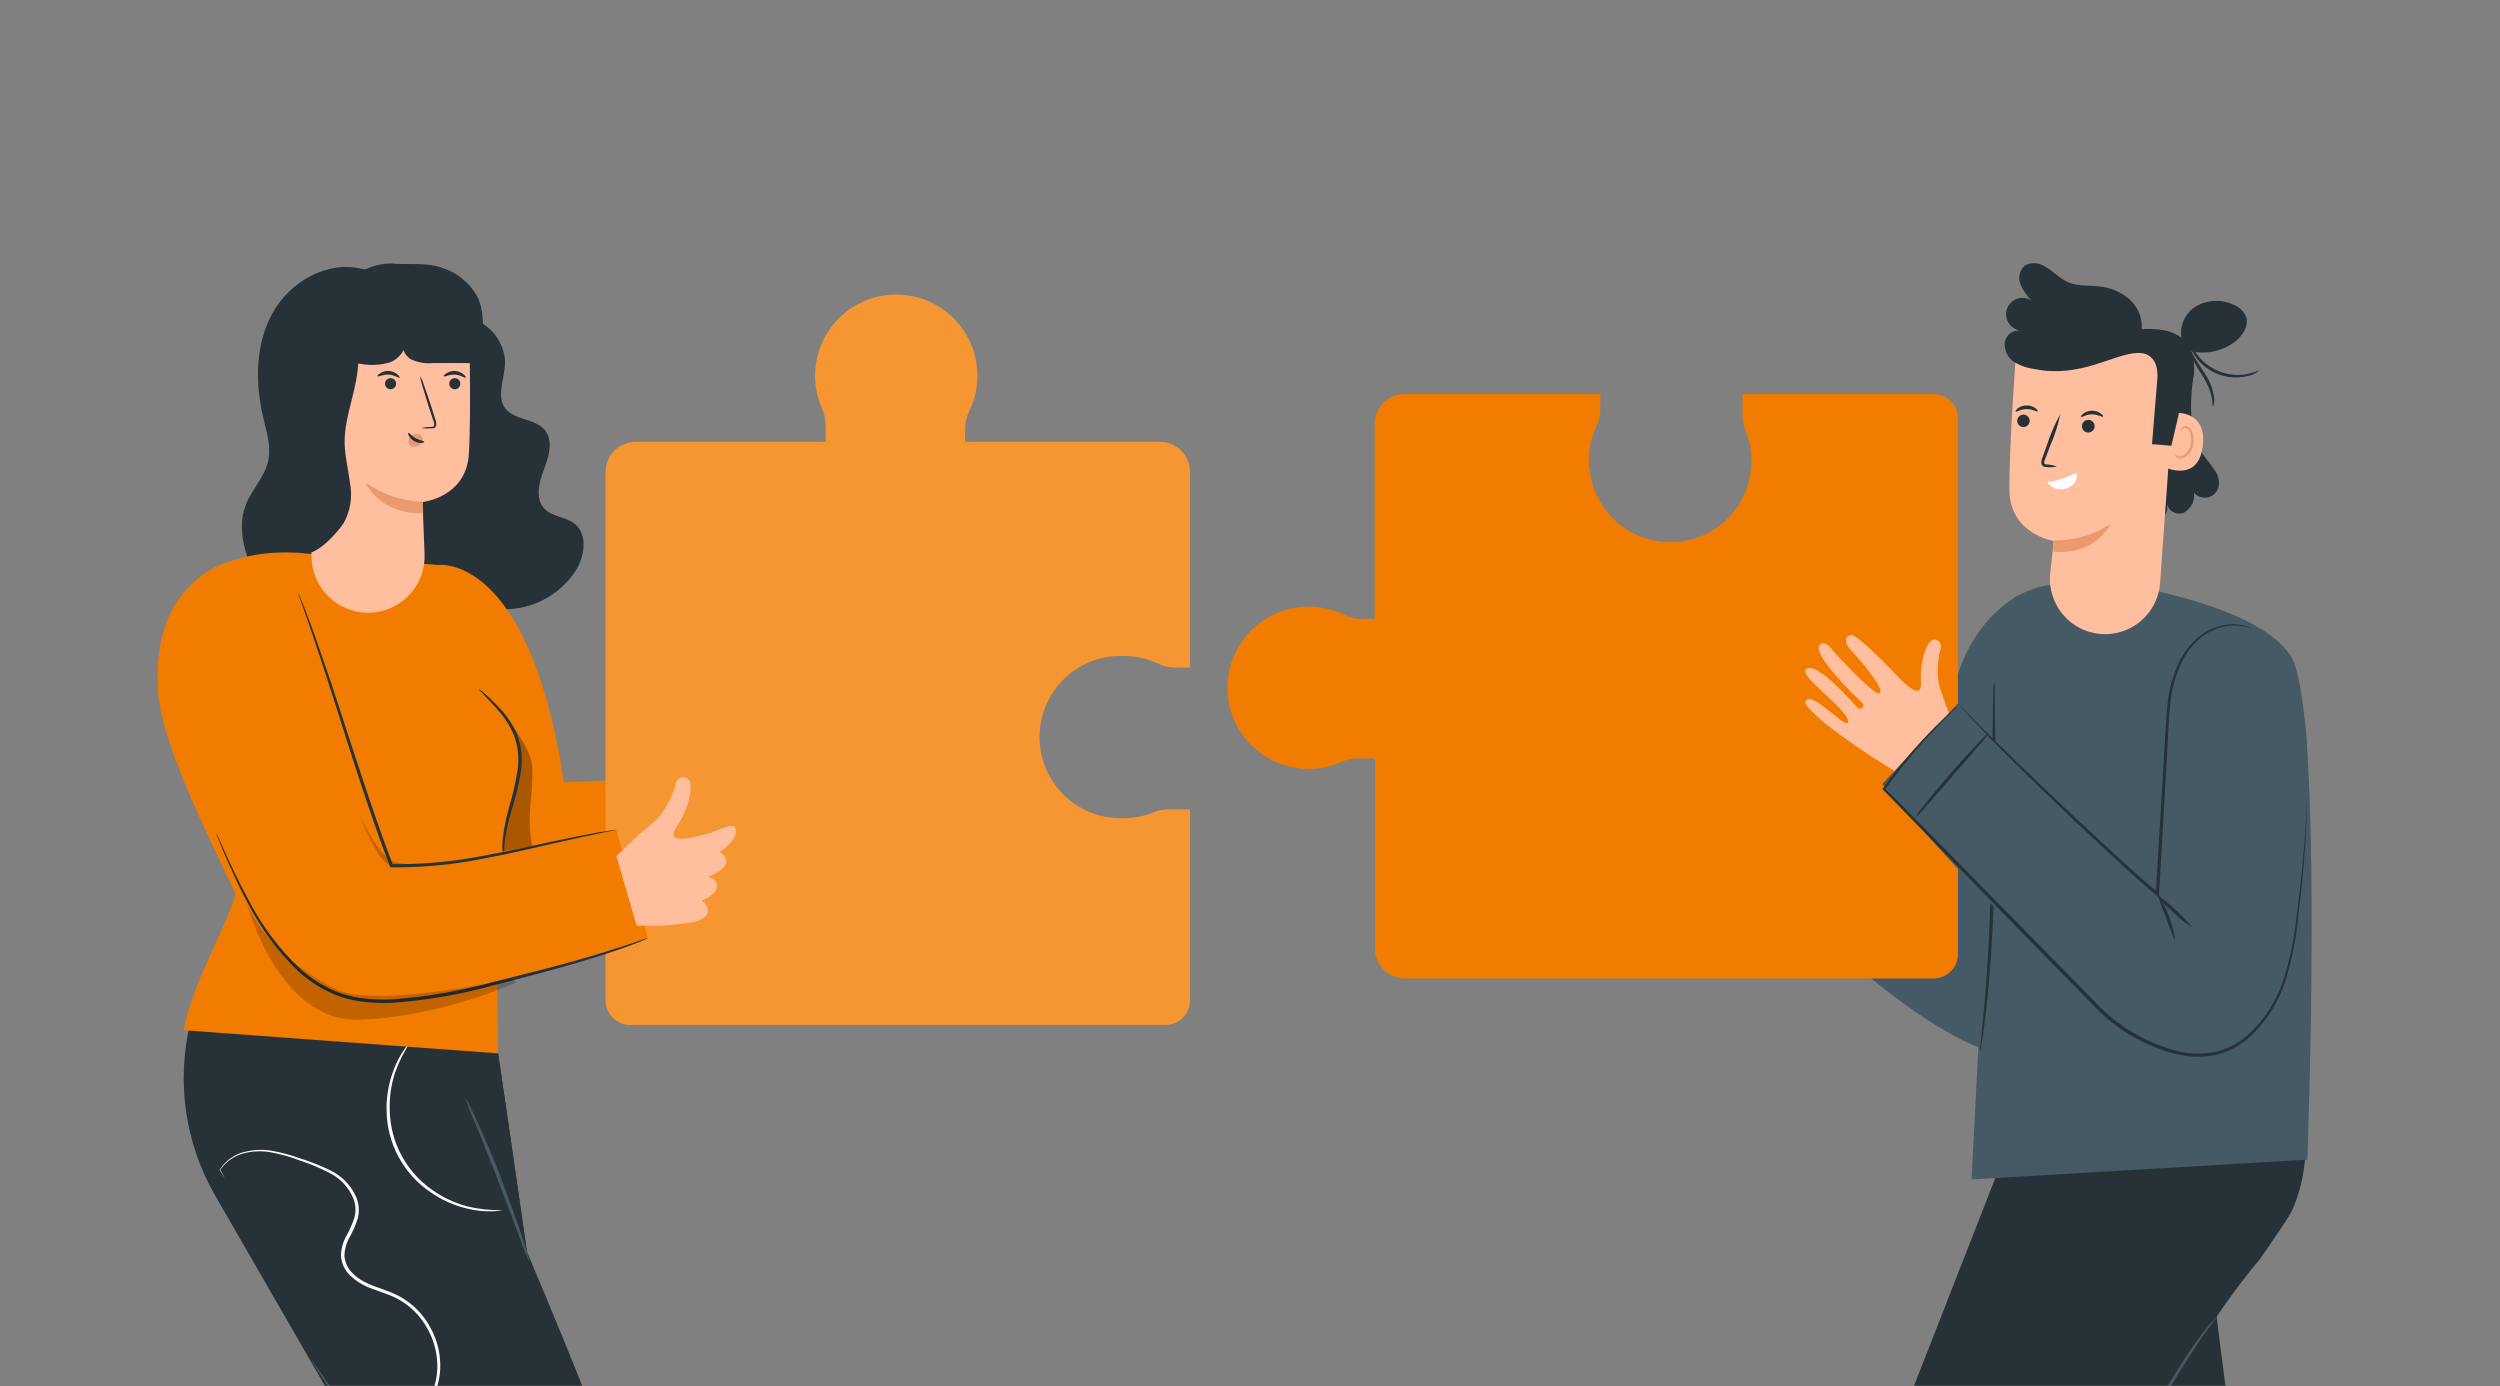 <svg width="678" height="376" viewBox="0 0 678 376" fill="none" xmlns="http://www.w3.org/2000/svg">
<rect x="0" y="0" width="678" height="376" fill="#808080" stroke="none"/>
<mask id="mask0_2610_41039" style="mask-type:alpha" maskUnits="userSpaceOnUse" x="0" y="0" width="678" height="376">
<rect width="678" height="376" fill="#D9D9D9"/>
</mask>
<g mask="url(#mask0_2610_41039)">
<path d="M475.32 228.24L468.549 226.835C462.506 225.024 459.087 224.245 457.682 222.264C455.82 219.607 459.374 218.084 459.374 218.084C459.374 218.084 455.21 215.663 456.175 213.005C456.412 212.478 456.81 212.04 457.312 211.754C457.814 211.468 458.394 211.349 458.968 211.414C458.968 211.414 455.346 209.095 454.889 207.301C454.262 204.863 457.275 204.22 457.275 204.22C452.57 199.853 453.704 196.671 455.007 196.603C456.311 196.535 460.085 199.261 460.085 199.261C463.471 200.953 472.476 205.811 469.954 199.785C467.432 193.759 467.753 188.19 468.887 186.735C469.187 186.424 469.577 186.216 470.001 186.141C470.426 186.065 470.864 186.125 471.252 186.313C471.64 186.5 471.96 186.806 472.164 187.186C472.369 187.565 472.448 188 472.391 188.427C472.542 190.628 472.991 192.798 473.729 194.877C474.264 196.565 475.082 198.151 476.149 199.565C477.402 201.258 478.519 202.561 479.535 203.679L484.426 210.686L475.32 228.24Z" fill="#FFBE9D"/>
<path d="M670.9 568.745L633.66 586.061L566.697 466.844C557.979 435.394 549.566 324.657 549.566 324.657L598.012 328.347C598.012 328.347 605.476 407.904 617.173 448.8L670.9 568.745Z" fill="#263238"/>
<path d="M620.018 280.088C620.932 280.088 630.834 309.422 621.304 328.872C620.34 330.818 612.841 341.533 612.841 341.533C586.469 372.645 559.758 432.939 552.31 448.834C537.075 481.351 480.607 588.313 480.607 588.313L444.383 567.577L497.348 431.399L545.42 308.508L620.018 280.088Z" fill="#263238"/>
<path d="M601.109 357.191C600.987 357.461 600.827 357.711 600.635 357.936L599.146 359.951C597.859 361.643 596.031 364.284 593.915 367.551C589.667 374.085 584.318 383.428 578.85 393.991C573.383 404.553 568.694 414.303 565.393 421.311L561.415 429.656L560.315 431.907C560.199 432.178 560.051 432.433 559.875 432.669C559.929 432.382 560.02 432.103 560.146 431.84L561.111 429.521C561.957 427.506 563.227 424.612 564.818 421.057C568.034 413.948 572.57 404.13 578.072 393.585C582.653 384.516 587.739 375.712 593.306 367.212C595.506 363.979 597.402 361.44 598.79 359.747C599.434 358.969 599.975 358.342 600.483 357.835C600.664 357.595 600.874 357.378 601.109 357.191Z" fill="#455A64"/>
<path d="M490.184 209.977C488.219 214.41 485.992 218.723 483.514 222.892C481.295 227.207 478.807 231.379 476.066 235.384C478.035 230.947 480.262 226.628 482.736 222.452C484.968 218.149 487.455 213.983 490.184 209.977Z" fill="#263238"/>
<path d="M558.622 158.469C560.602 158.469 562.955 172.857 564.952 198.705C567.221 228.023 567.017 257.611 558.909 276.214C558.161 278.2 557.028 280.019 555.576 281.567C554.123 283.116 552.38 284.362 550.446 285.236C529.456 293.903 471.549 231.814 471.549 231.814L485.801 206.813L526.579 239.736C526.579 239.736 530.641 206.424 529.863 191.071C529.236 179.425 540.865 158.605 558.622 158.469Z" fill="#455A64"/>
<path d="M576.664 158.756C576.664 158.756 612.075 163.936 621.233 177.85C630.391 191.764 625.753 314.485 625.753 314.485L534.719 319.868C534.719 319.868 542.065 163.665 546.568 161.888C557.875 157.453 575.31 158.316 576.664 158.756Z" fill="#455A64"/>
<path d="M430.923 126.441C430.658 122.717 431.352 118.988 432.937 115.608C433.64 114.162 434.01 112.577 434.021 110.97V106.856H380.954C378.795 106.856 376.724 107.714 375.197 109.241C373.67 110.768 372.812 112.839 372.812 114.998V167.845H369.224C367.566 167.829 365.933 167.435 364.45 166.694C361.124 165.092 357.449 164.353 353.762 164.544C350.075 164.736 346.496 165.852 343.354 167.789C340.212 169.727 337.607 172.424 335.781 175.632C333.954 178.84 332.964 182.456 332.902 186.147C332.839 189.838 333.706 193.486 335.423 196.754C337.14 200.022 339.651 202.806 342.726 204.849C345.801 206.891 349.34 208.128 353.018 208.444C356.696 208.761 360.395 208.146 363.773 206.658C365.172 206.022 366.689 205.687 368.225 205.677H372.88V257.203C372.878 258.273 373.087 259.334 373.495 260.324C373.903 261.313 374.503 262.213 375.259 262.971C376.015 263.729 376.913 264.33 377.902 264.74C378.891 265.15 379.951 265.361 381.022 265.361H524.377C526.137 265.361 527.825 264.662 529.069 263.418C530.314 262.174 531.013 260.486 531.013 258.726V113.492C531.015 112.62 530.845 111.756 530.512 110.95C530.18 110.144 529.691 109.412 529.074 108.795C528.458 108.178 527.725 107.69 526.919 107.357C526.113 107.024 525.249 106.854 524.377 106.856H472.581V112.73C472.575 114.089 472.84 115.435 473.359 116.691C474.571 119.644 475.127 122.825 474.986 126.014C474.846 129.203 474.014 132.324 472.547 135.159C471.081 137.994 469.015 140.476 466.493 142.433C463.971 144.39 461.054 145.775 457.943 146.491C454.833 147.208 451.603 147.239 448.479 146.583C445.355 145.927 442.412 144.599 439.852 142.692C437.293 140.784 435.179 138.343 433.658 135.536C432.136 132.73 431.244 129.627 431.041 126.441H430.923Z" fill="#F27C00"/>
<path d="M540.897 184.857C540.949 185.193 540.978 185.532 540.981 185.873C540.981 186.651 540.981 187.565 540.981 188.801C540.981 191.458 540.981 195.115 541.117 199.567C541.117 208.656 541.269 221.216 540.981 235.113C540.693 249.01 539.932 261.553 539.001 270.66C538.527 275.197 538.07 278.836 537.697 281.358C537.511 282.543 537.359 283.491 537.223 284.253C537.199 284.594 537.125 284.931 537.003 285.251C536.981 284.913 536.981 284.574 537.003 284.236C537.088 283.474 537.173 282.543 537.308 281.324C537.562 278.785 537.934 275.129 538.324 270.609C539.102 261.553 539.796 249.027 540.016 235.164C540.236 221.301 540.287 208.758 540.406 199.617C540.406 195.166 540.524 191.509 540.558 188.852C540.558 187.667 540.558 186.685 540.643 185.923C540.679 185.558 540.764 185.199 540.897 184.857Z" fill="#263238"/>
<path d="M595.047 100.899C593.592 110.141 593.676 118.249 598.196 124.275C599.177 125.434 600.081 126.655 600.904 127.931C601.312 128.573 601.584 129.292 601.703 130.043C601.823 130.794 601.787 131.562 601.598 132.299C601.389 132.952 601.009 133.538 600.497 133.995C599.986 134.453 599.362 134.766 598.689 134.902C598.017 135.039 597.32 134.993 596.671 134.771C596.022 134.548 595.444 134.156 594.997 133.636C595.143 134.681 594.975 135.747 594.514 136.696C594.053 137.646 593.319 138.437 592.407 138.968C591.94 139.182 591.431 139.288 590.918 139.277C590.404 139.266 589.9 139.138 589.444 138.903C588.987 138.668 588.59 138.332 588.282 137.921C587.974 137.51 587.764 137.035 587.667 136.53C587.667 136.53 588.869 141.219 583.486 140.491L587.278 108.33L595.047 100.899Z" fill="#263238"/>
<path d="M570.925 171.992C568.825 171.992 566.749 171.55 564.831 170.696C562.913 169.841 561.196 168.593 559.791 167.032C558.386 165.471 557.326 163.632 556.678 161.634C556.03 159.637 555.809 157.526 556.03 155.437C556.52 150.63 556.96 146.72 556.96 146.72C556.96 146.72 545.112 144.875 544.959 133.026C544.807 121.177 546.872 93.975 546.872 93.975C553.608 91.084 560.993 90.043 568.265 90.959C575.538 91.876 582.434 94.717 588.242 99.189L589.934 100.526L585.821 158.078C585.552 161.849 583.867 165.378 581.105 167.959C578.342 170.54 574.706 171.98 570.925 171.992Z" fill="#FFBE9D"/>
<path d="M549.915 115.37C550.159 115.144 550.331 114.85 550.409 114.526C550.487 114.203 550.467 113.863 550.353 113.55C550.239 113.237 550.035 112.965 549.767 112.768C549.499 112.57 549.178 112.456 548.846 112.44C548.513 112.424 548.183 112.506 547.897 112.676C547.611 112.847 547.381 113.098 547.237 113.398C547.093 113.698 547.041 114.034 547.086 114.364C547.132 114.694 547.274 115.002 547.495 115.252C547.645 115.421 547.826 115.559 548.03 115.656C548.234 115.754 548.455 115.81 548.68 115.821C548.906 115.832 549.131 115.798 549.343 115.721C549.556 115.643 549.75 115.524 549.915 115.37Z" fill="#263238"/>
<path d="M546.632 111.631C546.818 111.834 547.986 110.937 549.611 110.937C551.236 110.937 552.438 111.767 552.607 111.564C552.777 111.36 552.523 111.107 551.998 110.7C551.305 110.199 550.467 109.937 549.611 109.955C548.753 109.955 547.917 110.228 547.225 110.734C546.717 111.174 546.547 111.547 546.632 111.631Z" fill="#263238"/>
<path d="M565.441 114.118C565.247 114.233 565.077 114.386 564.943 114.567C564.808 114.748 564.711 114.954 564.658 115.174C564.604 115.393 564.595 115.62 564.631 115.843C564.666 116.066 564.746 116.28 564.866 116.471C564.98 116.668 565.134 116.839 565.316 116.975C565.499 117.111 565.707 117.209 565.928 117.263C566.149 117.317 566.379 117.325 566.604 117.288C566.828 117.251 567.043 117.169 567.235 117.047C567.431 116.93 567.601 116.776 567.735 116.593C567.869 116.41 567.965 116.201 568.018 115.98C568.07 115.759 568.077 115.53 568.038 115.306C568 115.082 567.917 114.868 567.794 114.677C567.678 114.484 567.524 114.316 567.342 114.183C567.161 114.05 566.954 113.955 566.735 113.903C566.516 113.851 566.289 113.843 566.066 113.88C565.844 113.917 565.632 113.998 565.441 114.118Z" fill="#263238"/>
<path d="M564.361 113.069C564.547 113.272 565.715 112.375 567.34 112.375C568.965 112.375 570.167 113.204 570.336 113.001C570.505 112.798 570.234 112.544 569.727 112.138C569.028 111.634 568.184 111.372 567.323 111.393C566.465 111.394 565.631 111.68 564.953 112.206C564.445 112.612 564.276 112.984 564.361 113.069Z" fill="#263238"/>
<path d="M557.824 126.526C556.978 126.203 556.087 126.015 555.183 125.967C554.76 125.967 554.422 125.832 554.388 125.595C554.37 125.168 554.475 124.745 554.692 124.376L555.979 120.991C557.208 118.189 558.144 115.268 558.772 112.273C557.272 114.965 556.047 117.8 555.116 120.737C554.692 121.888 554.286 122.988 553.897 124.122C553.613 124.669 553.529 125.298 553.66 125.9C553.719 126.062 553.816 126.208 553.943 126.325C554.069 126.443 554.222 126.529 554.388 126.577C554.626 126.638 554.87 126.672 555.116 126.678C556.02 126.783 556.937 126.732 557.824 126.526Z" fill="#263238"/>
<path d="M563.124 128.338C564.816 127.323 558.435 130.827 555.117 130.657C555.669 131.514 556.496 132.157 557.461 132.483C558.427 132.809 559.474 132.798 560.432 132.452C563.987 131.148 563.124 128.338 563.124 128.338Z" fill="white"/>
<path d="M556.862 146.55C562.331 146.652 567.706 145.119 572.299 142.149C572.299 142.149 568.643 150.612 556.828 149.614L556.862 146.55Z" fill="#EB996E"/>
<path d="M589.934 112.003C590.188 111.918 598.77 111.326 597.348 121.313C595.926 131.3 586.311 126.56 586.328 126.272C586.345 125.985 589.934 112.003 589.934 112.003Z" fill="#FFBE9D"/>
<path d="M589.884 123.209C589.884 123.209 590.036 123.361 590.324 123.53C590.513 123.65 590.725 123.731 590.945 123.769C591.166 123.807 591.392 123.801 591.611 123.75C592.314 123.431 592.921 122.931 593.367 122.3C593.813 121.67 594.083 120.931 594.15 120.162C594.309 119.312 594.268 118.437 594.031 117.606C593.981 117.281 593.853 116.973 593.659 116.707C593.464 116.442 593.209 116.228 592.914 116.082C592.721 115.997 592.503 115.985 592.301 116.047C592.099 116.109 591.926 116.242 591.814 116.421C591.645 116.675 591.678 116.878 591.611 116.895C591.543 116.912 591.424 116.692 591.611 116.302C591.697 116.056 591.872 115.851 592.102 115.727C592.251 115.639 592.417 115.583 592.588 115.563C592.76 115.543 592.935 115.558 593.1 115.608C593.497 115.765 593.846 116.022 594.113 116.354C594.38 116.687 594.556 117.083 594.624 117.504C594.932 118.425 595.002 119.409 594.827 120.365C594.753 121.262 594.414 122.118 593.853 122.823C593.293 123.528 592.536 124.051 591.678 124.326C591.399 124.364 591.114 124.34 590.845 124.255C590.575 124.17 590.328 124.027 590.121 123.835C589.867 123.446 589.85 123.225 589.884 123.209Z" fill="#EB996E"/>
<path d="M543.693 92.841C543.867 91.835 544.429 90.938 545.259 90.343C546.088 89.748 547.119 89.502 548.127 89.659C547.446 89.601 546.788 89.386 546.203 89.032C545.618 88.678 545.122 88.194 544.754 87.617C544.387 87.041 544.157 86.387 544.082 85.708C544.008 85.028 544.091 84.34 544.326 83.698C544.56 83.055 544.939 82.476 545.434 82.004C545.928 81.531 546.525 81.18 547.177 80.975C547.83 80.771 548.521 80.719 549.196 80.825C549.872 80.931 550.514 81.191 551.073 81.585C549.738 80.332 548.678 78.816 547.958 77.133C547.595 76.272 547.511 75.32 547.718 74.409C547.924 73.498 548.411 72.675 549.109 72.055C549.881 71.609 550.757 71.374 551.648 71.374C552.54 71.374 553.415 71.609 554.187 72.055C556.625 73.29 558.47 75.525 560.958 76.574C563.446 77.624 566.375 77.37 569.134 77.658C572.201 77.908 575.111 79.123 577.445 81.128C578.609 82.128 579.521 83.387 580.109 84.804C580.697 86.221 580.944 87.757 580.831 89.287C584.571 89.067 588.668 89.287 591.562 91.606C591.343 90.098 591.528 88.558 592.099 87.146C592.67 85.733 593.607 84.497 594.812 83.565C596.35 82.496 598.135 81.838 599.999 81.654C601.863 81.471 603.743 81.767 605.459 82.516C606.274 82.793 607.021 83.238 607.653 83.821C608.286 84.404 608.79 85.112 609.133 85.901C609.894 88.186 608.456 90.641 606.644 92.232C604.95 93.67 602.941 94.69 600.78 95.211C598.619 95.731 596.366 95.737 594.203 95.228C594.889 96.994 595.178 98.89 595.049 100.78C594.863 104.047 592.239 107.432 591.088 110.496L590.834 112.511L588.871 120.889L583.624 120.466L585.062 102.862C585.062 102.862 586.044 95.465 579.612 95.719C573.18 95.973 564.056 102.659 551.733 100.069C549.711 99.828 547.768 99.14 546.045 98.055C545.233 97.466 544.588 96.676 544.175 95.761C543.763 94.847 543.596 93.84 543.693 92.841Z" fill="#263238"/>
<path d="M612.701 100.576C611.711 101.335 610.548 101.835 609.316 102.032C606.324 102.712 603.189 102.345 600.435 100.993C597.681 99.641 595.474 97.385 594.183 94.601C593.577 93.502 593.257 92.268 593.252 91.013C593.404 91.013 593.675 92.384 594.742 94.398C596.107 96.943 598.236 98.996 600.829 100.269C603.422 101.541 606.349 101.968 609.197 101.491C611.364 101.05 612.633 100.407 612.701 100.576Z" fill="#263238"/>
<path d="M600.125 110.326C599.99 110.326 600.125 109.277 599.82 107.719C599.339 105.685 598.508 103.749 597.366 101.998C596.17 100.21 595.096 98.344 594.15 96.412C593.71 95.613 593.477 94.717 593.473 93.805C593.946 94.55 594.359 95.331 594.708 96.141C595.47 97.563 596.773 99.391 598.094 101.541C599.307 103.371 600.104 105.446 600.43 107.618C600.627 108.529 600.52 109.481 600.125 110.326Z" fill="#263238"/>
<path d="M512.425 208.233C506.534 204.649 500.843 200.744 495.38 196.536C488.829 191.001 489.303 190.392 490.065 189.765C492.096 187.954 501.914 199.075 501.186 195.419C500.458 191.763 487.644 183.265 489.811 181.471C492.688 179.118 502.777 190.95 503.708 191.881C504.639 192.812 505.993 191.475 505.113 190.679C503.843 189.528 490.843 177.138 493.636 174.802C495.194 173.499 497.191 176.579 497.191 176.579C497.191 176.579 508.532 189.122 509.819 187.971C511.105 186.82 504.741 179.22 502.371 176.816C500.001 174.413 500.221 172.364 502.1 172.178C503.369 172.06 510.699 179.237 512.967 181.657C515.235 184.078 521.295 190.866 520.957 185.043C520.618 179.22 522.48 174.582 523.834 173.685C525.188 172.788 526.898 174.413 526.255 176.105C525.739 178.014 525.488 179.985 525.51 181.962C525.461 183.55 525.678 185.135 526.153 186.651C526.56 187.954 526.966 189.105 527.355 190.121L531.333 201.073L521.346 213.717L512.425 208.233Z" fill="#FFBE9D"/>
<path d="M610.959 170.585C613.058 171.11 625.55 177.576 625.753 205.895C625.905 228.408 624.179 278.377 608.826 285.808C601.869 289.193 591.307 289.193 582.132 283.184C556.268 266.477 510.463 212.615 510.463 212.615L530.962 190.779C530.962 190.779 584.18 244.946 586.448 242.948C589.834 239.935 584.637 214.071 587.549 188.511C589.546 170.331 598.01 167.352 610.959 170.585Z" fill="#455A64"/>
<path d="M530.924 191.56C530.822 191.699 530.702 191.824 530.568 191.932L529.468 193.016C528.503 193.947 527.081 195.335 525.287 197.197C520.179 202.472 515.482 208.131 511.238 214.124V213.735C525.693 228.478 546.784 249.925 570.195 273.775C575.725 279.034 582.47 282.843 589.83 284.862C593.297 285.826 596.938 285.988 600.477 285.336C603.843 284.592 606.968 283.014 609.567 280.749C614.309 276.405 617.78 270.852 619.605 264.685C621.223 259.308 622.312 253.786 622.855 248.198C624.226 238.042 624.954 229.578 625.275 223.874C625.444 220.996 625.529 218.796 625.597 217.238V215.546C625.574 215.355 625.574 215.161 625.597 214.97C625.623 215.167 625.623 215.366 625.597 215.563C625.597 215.986 625.597 216.561 625.597 217.255C625.597 218.779 625.597 221.013 625.444 223.908C625.224 229.68 624.598 238.042 623.295 248.3C622.789 253.937 621.729 259.51 620.129 264.939C618.3 271.243 614.789 276.931 609.973 281.392C607.278 283.757 604.029 285.405 600.528 286.182C596.866 286.862 593.098 286.7 589.508 285.708C581.996 283.671 575.109 279.797 569.467 274.435C545.972 250.551 525.05 228.952 510.696 214.175L510.51 213.988L510.662 213.785C514.966 207.809 519.744 202.188 524.949 196.977C526.794 195.166 528.334 193.811 529.265 192.897L530.416 191.899L530.924 191.56Z" fill="#263238"/>
<path d="M530.945 190.781C530.945 190.781 531.064 190.781 531.233 191.018L532.029 191.813L535.059 194.877C537.682 197.551 541.525 201.377 546.349 206.066C551.173 210.755 556.996 216.341 563.564 222.468L573.923 232.066C577.563 235.35 581.32 238.837 585.349 242.12L584.655 242.459C584.773 240.462 584.892 238.346 585.01 236.213C585.688 225.024 586.314 214.36 586.889 204.661C587.245 199.82 587.329 195.199 587.854 190.882C588.245 186.846 589.357 182.913 591.138 179.27C592.615 176.243 594.855 173.652 597.638 171.755C599.766 170.361 602.211 169.529 604.747 169.334C606.339 169.202 607.941 169.398 609.453 169.91C609.984 170.065 610.491 170.293 610.96 170.587C610.96 170.587 610.435 170.367 609.402 170.079C607.896 169.65 606.322 169.512 604.764 169.673C602.31 169.927 599.955 170.781 597.909 172.161C595.245 174.065 593.103 176.609 591.68 179.558C589.984 183.15 588.93 187.011 588.565 190.967C588.091 195.232 588.04 199.854 587.702 204.695L585.891 236.247C585.772 238.38 585.637 240.512 585.535 242.493V243.356L584.875 242.831C580.745 239.446 577.055 236.061 573.415 232.675C569.776 229.29 566.357 226.107 563.073 223.027C556.539 216.848 550.75 211.178 545.977 206.489C541.203 201.8 537.429 197.822 534.873 195.08C533.569 193.726 532.621 192.643 531.961 191.898L531.233 191.068C531.013 190.882 530.929 190.781 530.945 190.781Z" fill="#263238"/>
<path d="M519.504 221.657C520.234 220.359 521.102 219.144 522.094 218.034C523.786 215.884 526.19 212.956 528.949 209.791C531.708 206.625 534.264 203.832 536.16 201.852C537.129 200.722 538.213 199.695 539.393 198.788C538.582 200.037 537.652 201.205 536.617 202.275L529.609 210.366L522.568 218.44C521.65 219.607 520.625 220.684 519.504 221.657Z" fill="#263238"/>
<path d="M589.969 255.172C588.922 253.102 588.061 250.944 587.396 248.723C586.44 246.61 585.67 244.418 585.094 242.172C587.604 246.12 589.264 250.547 589.969 255.172Z" fill="#263238"/>
<path d="M594.625 251.567C592.632 250.339 590.801 248.866 589.174 247.183C587.356 245.693 585.725 243.987 584.316 242.104C588.141 244.807 591.605 247.987 594.625 251.567Z" fill="#263238"/>
<path d="M135.089 285.677C135.089 285.677 157.01 431.25 153.827 438.342C150.645 445.435 79.636 518.069 79.636 518.069L52.959 472.433C52.959 472.433 99.948 420.382 99.271 417.691C98.594 415 65.417 273.963 65.417 273.963L135.089 285.677Z" fill="#263238"/>
<path d="M142.891 339.438C142.671 337.88 124.982 298.119 124.982 298.119L133.564 285.999L135.088 285.677L142.891 339.438Z" fill="#263238"/>
<path d="M52.958 271.965L51.621 277.365C47.749 293.299 50.174 310.114 58.392 324.304L117.772 427.271C121.991 434.567 125.062 442.468 126.879 450.698L141.69 517.323H190.44C190.44 517.323 184.414 471.62 179.048 438.291C174.986 413.12 141.301 335.036 124.983 298.067L135.139 285.625L117.586 282.697L52.958 271.965Z" fill="#263238"/>
<path d="M126.273 297.832C126.954 300.058 127.785 302.235 128.762 304.348C130.454 308.326 132.621 313.828 134.991 319.938C137.361 326.049 139.443 331.635 140.932 335.664C141.648 337.878 142.507 340.044 143.505 342.147C143.444 341.516 143.302 340.896 143.082 340.302C142.76 339.15 142.253 337.475 141.592 335.427C140.255 331.33 138.207 325.727 135.905 319.583C133.603 313.438 131.182 307.988 129.388 304.078C128.491 302.114 127.695 300.54 127.204 299.473C126.968 298.887 126.655 298.335 126.273 297.832Z" fill="#455A64"/>
<path d="M131.604 470.926C131.642 470.544 131.642 470.158 131.604 469.775C131.503 468.912 131.384 467.829 131.232 466.474C131.063 464.73 130.803 462.995 130.453 461.278C130.064 459.28 129.691 456.961 129.031 454.507C128.726 453.254 128.405 451.934 128.066 450.58C127.728 449.226 127.254 447.821 126.814 446.365C126.001 443.437 124.85 440.407 123.733 437.191C121.079 430.263 118.056 423.483 114.677 416.878C108.419 405 101.49 393.488 93.924 382.398C91.064 378.132 88.694 374.696 87.035 372.343L85.122 369.719C84.907 369.399 84.664 369.099 84.394 368.822C84.54 369.181 84.728 369.522 84.953 369.838L86.731 372.631C88.423 375.153 90.624 378.606 93.366 382.787C98.935 391.42 106.62 403.404 113.831 417.318C117.161 423.867 120.161 430.579 122.819 437.428C123.953 440.61 125.138 443.623 125.984 446.517C126.424 447.956 126.881 449.344 127.271 450.698C127.66 452.053 127.965 453.339 128.286 454.592C128.997 457.063 129.404 459.348 129.844 461.363C130.284 463.377 130.588 465.086 130.792 466.441C130.995 467.795 131.198 468.861 131.35 469.708C131.388 470.122 131.473 470.531 131.604 470.926Z" fill="#455A64"/>
<path d="M60.965 319.446C60.965 319.446 60.83 319.294 60.593 318.938L59.56 317.246C60.374 315.967 61.439 314.867 62.69 314.011C63.941 313.156 65.353 312.563 66.839 312.269C69.062 311.769 71.361 311.7 73.61 312.066C76.251 312.527 78.846 313.224 81.363 314.148C84.27 315.046 87.101 316.178 89.826 317.533C92.937 319.083 95.383 321.704 96.715 324.913C97.38 326.666 97.493 328.58 97.037 330.398C96.482 332.16 95.75 333.861 94.853 335.476C93.938 337.051 93.443 338.834 93.415 340.656C93.562 342.493 94.404 344.206 95.767 345.446C99.017 348.679 103.825 349.271 107.803 351.286C111.685 353.25 114.848 356.39 116.842 360.257C118.713 363.696 119.592 367.587 119.381 371.497C119.181 374.904 118.083 378.198 116.198 381.044C113.508 385.176 109.49 388.268 104.807 389.812C103.545 390.209 102.246 390.476 100.93 390.607C100.474 390.641 100.016 390.641 99.559 390.607C101.282 390.356 102.981 389.959 104.637 389.423C109.164 387.796 113.023 384.712 115.606 380.654C117.391 377.887 118.418 374.701 118.585 371.412C118.744 367.639 117.872 363.894 116.063 360.579C114.122 356.88 111.074 353.88 107.346 351.997C105.433 351.049 103.283 350.406 101.133 349.593C98.881 348.851 96.814 347.633 95.073 346.022C93.552 344.624 92.62 342.699 92.467 340.639C92.497 338.671 93.027 336.743 94.007 335.036C94.886 333.464 95.606 331.808 96.157 330.093C96.575 328.437 96.469 326.692 95.852 325.1C94.614 322.063 92.317 319.579 89.386 318.109C86.707 316.731 83.922 315.57 81.058 314.639C78.597 313.692 76.052 312.978 73.458 312.506C71.289 312.107 69.064 312.136 66.907 312.591C65.463 312.857 64.087 313.405 62.855 314.204C61.624 315.003 60.562 316.036 59.73 317.246L60.661 318.938C60.781 319.096 60.883 319.266 60.965 319.446Z" fill="#FAFAFA"/>
<path d="M136.273 328.197C136.273 328.197 136.053 328.197 135.613 328.332C134.967 328.424 134.318 328.48 133.666 328.502C131.272 328.581 128.879 328.325 126.557 327.74C123.09 326.904 119.807 325.435 116.874 323.407C113.22 320.965 110.214 317.67 108.117 313.806C106.02 309.943 104.895 305.628 104.839 301.232C104.76 297.666 105.333 294.114 106.532 290.754C107.317 288.488 108.41 286.34 109.782 284.373C110.144 283.84 110.539 283.331 110.967 282.849C111.255 282.511 111.424 282.342 111.441 282.359C109.638 285.027 108.188 287.917 107.125 290.958C106.052 294.267 105.571 297.739 105.703 301.215C105.793 305.464 106.89 309.631 108.902 313.373C110.915 317.116 113.786 320.328 117.281 322.747C120.12 324.75 123.288 326.239 126.641 327.148C129.792 327.919 133.03 328.272 136.273 328.197Z" fill="#FAFAFA"/>
<path d="M98.072 72.92C88.677 70.584 78.572 76.458 73.9 84.922C69.228 93.385 69.177 103.761 71.378 113.173C72.309 117.117 73.612 121.196 72.698 125.157C71.717 129.406 68.331 132.707 66.706 136.769C63.608 144.606 67.552 153.29 71.412 160.772C73.105 164.157 75.424 167.966 79.181 168.711C83.396 169.54 87.103 166.171 90.658 163.751C96.933 159.517 104.569 157.795 112.054 158.927C120.517 160.23 128.168 165.088 136.666 165.24C140.514 165.268 144.309 164.329 147.701 162.511C151.093 160.692 153.974 158.051 156.081 154.83C158.603 150.886 159.466 144.945 155.827 142.033C153.423 140.121 149.75 140.188 147.634 137.954C145.061 135.229 146.179 130.845 147.499 127.358C148.819 123.871 150.14 119.605 147.787 116.694C145.163 113.41 139.476 114.036 136.97 110.668C134.465 107.299 137.106 102.204 136.97 97.735C136.804 95.767 136.196 93.862 135.19 92.162C134.185 90.463 132.809 89.011 131.164 87.918C127.982 85.599 127.542 84.854 123.158 76.881" fill="#263238"/>
<path d="M84.967 150.328L118.821 153.223C118.821 153.223 143.484 149.617 152.929 212.163L190.406 210.622L192.099 235.539L140.556 238.078L134.479 234.439L135.088 285.677L49.827 279.397C51.756 267.768 60.846 252.466 63.893 242.648C60.795 234.896 43.665 203.293 42.819 187.06C40.517 142.61 84.967 150.328 84.967 150.328Z" fill="#F27C00"/>
<path opacity="0.3" d="M138.287 196.184C138.287 196.184 144.279 202.955 144.381 208.659C144.533 217.8 142.231 222.489 145.092 232.476L136.933 234.439C136.933 234.439 135.68 232.002 136.746 226.788C137.813 221.575 139.878 215.227 140.792 209.556C141.603 204.943 140.713 200.191 138.287 196.184Z" fill="black"/>
<path d="M136.933 234.439C136.683 233.796 136.512 233.126 136.425 232.442C136.185 230.576 136.185 228.687 136.425 226.822C136.787 224.081 137.353 221.371 138.118 218.714C139.08 215.506 139.826 212.237 140.352 208.93C140.854 205.656 140.498 202.309 139.32 199.214C138.238 196.736 136.764 194.45 134.952 192.443C131.872 188.939 129.688 186.993 129.874 186.874C130.452 187.242 130.991 187.667 131.482 188.144C132.893 189.364 134.232 190.664 135.494 192.037C137.431 194.06 139.006 196.402 140.149 198.96C141.432 202.182 141.824 205.69 141.283 209.116C140.768 212.466 139.992 215.772 138.964 219.002C138.163 221.617 137.524 224.28 137.051 226.974C136.767 228.793 136.671 230.637 136.764 232.476C136.888 233.122 136.945 233.78 136.933 234.439Z" fill="#263238"/>
<g opacity="0.2">
<path d="M138.054 233.794L112.799 234.37C110.797 234.559 108.778 234.323 106.874 233.676C104.217 232.559 102.507 229.969 101.018 227.498C96.583 220.185 92.52 212.669 88.83 204.951C88.83 204.951 95.499 226.16 99.68 235.419C100.087 236.588 100.926 237.556 102.026 238.123C103.125 238.69 104.4 238.813 105.588 238.466C116.579 238.486 127.515 236.913 138.054 233.794Z" fill="black"/>
</g>
<path d="M303.155 177.936C306.879 177.671 310.608 178.364 313.988 179.95C315.428 180.653 317.007 181.023 318.609 181.034H322.739V127.967C322.739 126.897 322.528 125.836 322.118 124.848C321.708 123.859 321.106 122.96 320.349 122.204C319.591 121.448 318.691 120.848 317.701 120.44C316.712 120.032 315.651 119.823 314.58 119.825H261.734V116.237C261.751 114.574 262.145 112.936 262.885 111.446C264.898 107.32 265.55 102.662 264.747 98.142C263.808 92.708 260.863 87.825 256.495 84.459C252.127 81.094 246.655 79.49 241.161 79.967C235.667 80.444 230.553 82.966 226.83 87.034C223.107 91.102 221.048 96.419 221.058 101.933C221.058 104.983 221.698 107.999 222.937 110.786C223.564 112.182 223.898 113.691 223.919 115.221V119.825H172.376C170.217 119.825 168.146 120.683 166.619 122.21C165.092 123.737 164.234 125.808 164.234 127.967V271.323C164.234 272.194 164.406 273.057 164.739 273.862C165.073 274.667 165.562 275.398 166.178 276.014C166.794 276.631 167.525 277.119 168.331 277.453C169.136 277.786 169.998 277.958 170.87 277.958H316.104C317.862 277.953 319.548 277.253 320.791 276.01C322.034 274.766 322.735 273.081 322.739 271.323V219.509H316.866C315.507 219.51 314.162 219.775 312.905 220.287C310.304 221.349 307.521 221.895 304.712 221.896C298.876 222.102 293.197 219.982 288.924 216.001C284.651 212.02 282.135 206.505 281.928 200.669C281.722 194.833 283.842 189.154 287.823 184.881C291.804 180.608 297.319 178.092 303.155 177.885V177.936Z" fill="#F27C00"/>
<path opacity="0.2" d="M303.155 177.936C306.879 177.671 310.608 178.364 313.988 179.95C315.428 180.653 317.007 181.023 318.609 181.034H322.739V127.967C322.739 126.897 322.528 125.836 322.118 124.848C321.708 123.859 321.106 122.96 320.349 122.204C319.591 121.448 318.691 120.848 317.701 120.44C316.712 120.032 315.651 119.823 314.58 119.825H261.734V116.237C261.751 114.574 262.145 112.936 262.885 111.446C264.898 107.32 265.55 102.662 264.747 98.142C263.808 92.708 260.863 87.825 256.495 84.459C252.127 81.094 246.655 79.49 241.161 79.967C235.667 80.444 230.553 82.966 226.83 87.034C223.107 91.102 221.048 96.419 221.058 101.933C221.058 104.983 221.698 107.999 222.937 110.786C223.564 112.182 223.898 113.691 223.919 115.221V119.825H172.376C170.217 119.825 168.146 120.683 166.619 122.21C165.092 123.737 164.234 125.808 164.234 127.967V271.323C164.234 272.194 164.406 273.057 164.739 273.862C165.073 274.667 165.562 275.398 166.178 276.014C166.794 276.631 167.525 277.119 168.331 277.453C169.136 277.786 169.998 277.958 170.87 277.958H316.104C317.862 277.953 319.548 277.253 320.791 276.01C322.034 274.766 322.735 273.081 322.739 271.323V219.509H316.866C315.507 219.51 314.162 219.775 312.905 220.287C310.304 221.349 307.521 221.895 304.712 221.896C298.876 222.102 293.197 219.982 288.924 216.001C284.651 212.02 282.135 206.505 281.928 200.669C281.722 194.833 283.842 189.154 287.823 184.881C291.804 180.608 297.319 178.092 303.155 177.885V177.936Z" fill="white"/>
<path d="M84.512 151.513L81.889 91.76L105.587 73.784L127.152 84.329C127.152 84.329 127.879 111.413 127.152 123.16C126.424 134.907 114.592 136.16 114.592 136.16C114.592 136.16 114.88 143.032 115.15 150.26C115.228 152.336 114.884 154.405 114.139 156.344C113.394 158.283 112.263 160.05 110.815 161.539C109.367 163.028 107.632 164.208 105.715 165.007C103.798 165.806 101.739 166.208 99.662 166.189C95.74 166.14 91.985 164.593 89.168 161.864C86.351 159.135 84.685 155.431 84.512 151.513Z" fill="#FFBE9D"/>
<path d="M124.845 104.065C124.845 104.363 124.757 104.654 124.591 104.902C124.426 105.15 124.19 105.343 123.915 105.457C123.64 105.571 123.337 105.601 123.045 105.543C122.752 105.485 122.484 105.341 122.273 105.13C122.063 104.92 121.919 104.651 121.861 104.359C121.803 104.067 121.833 103.764 121.947 103.489C122.061 103.213 122.254 102.978 122.502 102.812C122.749 102.647 123.041 102.559 123.339 102.559C123.738 102.559 124.121 102.717 124.404 103C124.686 103.282 124.845 103.666 124.845 104.065Z" fill="#263238"/>
<path d="M126.301 102.425C126.098 102.628 124.998 101.68 123.373 101.596C121.748 101.511 120.546 102.29 120.377 102.07C120.207 101.85 120.495 101.613 121.02 101.257C121.732 100.788 122.578 100.562 123.429 100.614C124.281 100.666 125.092 100.993 125.743 101.545C126.233 101.968 126.386 102.273 126.301 102.425Z" fill="#263238"/>
<path d="M107.429 104.065C107.429 104.363 107.341 104.654 107.175 104.902C107.01 105.15 106.774 105.343 106.499 105.457C106.224 105.571 105.921 105.601 105.629 105.543C105.336 105.485 105.068 105.341 104.857 105.13C104.647 104.92 104.503 104.651 104.445 104.359C104.387 104.067 104.417 103.764 104.531 103.489C104.645 103.213 104.838 102.978 105.086 102.812C105.333 102.647 105.625 102.559 105.923 102.559C106.322 102.559 106.705 102.717 106.988 103C107.27 103.282 107.429 103.666 107.429 104.065Z" fill="#263238"/>
<path d="M108.36 102.426C108.157 102.629 107.056 101.681 105.431 101.597C103.806 101.512 102.605 102.291 102.435 102.07C102.266 101.85 102.554 101.613 103.078 101.258C103.772 100.789 104.595 100.552 105.431 100.581C106.284 100.636 107.096 100.963 107.75 101.512C108.292 101.969 108.444 102.274 108.36 102.426Z" fill="#263238"/>
<path d="M114.64 136.125C109.059 135.888 103.662 134.062 99.084 130.861C99.084 130.861 102.977 139.646 114.758 139.172L114.64 136.125Z" fill="#EB996E"/>
<path d="M114.201 116.102C115.065 115.891 115.951 115.777 116.841 115.764C117.247 115.764 117.654 115.764 117.755 115.391C117.802 114.938 117.72 114.48 117.518 114.071C117.168 113.021 116.796 111.893 116.401 110.686C115.639 108.299 114.979 106.132 114.522 104.558C114.223 103.715 114.024 102.84 113.93 101.951C114.374 102.724 114.721 103.548 114.962 104.406C115.521 105.963 116.266 108.096 117.027 110.482L118.094 113.868C118.337 114.398 118.391 114.996 118.246 115.561C118.186 115.705 118.094 115.833 117.977 115.936C117.859 116.039 117.72 116.113 117.569 116.153C117.333 116.175 117.095 116.175 116.858 116.153C115.973 116.243 115.081 116.225 114.201 116.102Z" fill="#263238"/>
<path d="M112.999 117.507C112.363 117.675 111.781 118.001 111.306 118.455C111.014 118.702 110.822 119.047 110.765 119.425C110.709 119.804 110.792 120.189 110.999 120.511C111.207 120.832 111.524 121.067 111.892 121.172C112.26 121.276 112.653 121.243 112.999 121.079C113.309 121.012 113.6 120.878 113.854 120.689C114.108 120.499 114.319 120.257 114.471 119.979C114.614 119.689 114.67 119.364 114.634 119.043C114.598 118.722 114.471 118.419 114.268 118.167C114.057 117.939 113.774 117.79 113.466 117.744C113.159 117.698 112.845 117.758 112.576 117.914" fill="#EB996E"/>
<path d="M115.1 119.843C115.1 120.08 113.763 120.452 112.324 119.623C110.885 118.793 110.496 117.422 110.733 117.371C110.97 117.32 111.579 118.218 112.764 118.861C113.949 119.504 115.066 119.589 115.1 119.843Z" fill="#263238"/>
<path d="M106.907 71.448C104.419 71.362 101.943 71.826 99.655 72.806C97.367 73.786 95.323 75.258 93.67 77.119C90.386 80.918 88.715 85.85 89.015 90.864C88.981 92.747 89.577 94.587 90.707 96.094C92.4 98.041 95.261 98.43 97.851 98.684C100.481 99.171 103.189 99.032 105.756 98.278C108.261 97.313 110.343 94.723 109.784 92.116C108.549 93.809 109.581 96.314 111.342 97.38C113.205 98.294 115.286 98.669 117.351 98.464H126.22C127.232 98.564 128.25 98.345 129.132 97.837C129.606 97.356 129.978 96.784 130.228 96.156C130.478 95.528 130.6 94.857 130.588 94.181C131.062 89.459 131.502 84.431 129.335 80.216C127.183 76.482 123.672 73.723 119.534 72.515C115.489 71.177 111.071 71.787 106.856 71.516" fill="#263238"/>
<path d="M81.89 149.819C85.123 151.512 91.251 144.843 93.248 141.779C95.026 138.551 95.625 134.804 94.941 131.183C94.518 127.543 93.553 123.972 93.468 120.316C93.35 114.391 95.584 108.721 96.633 102.881C97.759 96.528 97.488 90.007 95.838 83.77C95.195 81.35 94.145 78.692 91.775 77.778C90.785 77.447 89.725 77.384 88.702 77.595C87.68 77.806 86.731 78.284 85.953 78.98C84.42 80.393 83.218 82.127 82.432 84.058L80.553 98.31L81.958 118.267L81.89 149.819Z" fill="#263238"/>
<path d="M167.102 224.976L175.735 254.429C175.735 254.429 130.557 270.865 106.097 270.56C83.161 270.29 76.593 267.683 68.536 249.165C60.478 230.646 51.27 209.386 49.391 197.148C49.391 197.148 30.958 145.994 80.317 151.038L87.088 189.971C87.088 189.971 92.555 208.032 92.945 209.081C96.635 218.831 101.408 233.118 106.029 234.844C110.65 236.571 167.102 224.976 167.102 224.976Z" fill="#F27C00"/>
<path d="M167.096 224.976C166.713 225.12 166.316 225.222 165.911 225.281L162.526 226.009C159.513 226.635 155.146 227.566 149.729 228.819C144.312 230.071 137.88 231.612 130.5 232.966C122.486 234.555 114.329 235.31 106.159 235.217H105.871L105.769 234.946C104.839 232.526 103.857 229.97 102.926 227.363C96.426 209.099 91.483 192.307 87.488 180.289C85.508 174.263 83.849 169.405 82.664 166.07C82.106 164.377 81.648 163.175 81.31 162.228C81.126 161.785 80.984 161.326 80.887 160.856C80.887 160.856 81.107 161.297 81.479 162.16C81.852 163.023 82.359 164.293 82.986 165.951C84.272 169.252 86.016 174.076 88.064 180.086C92.228 192.07 97.272 208.862 103.755 227.058C104.686 229.665 105.651 232.136 106.582 234.625L106.176 234.354C114.29 234.455 122.393 233.74 130.365 232.221C137.677 230.901 144.16 229.394 149.611 228.26C155.061 227.126 159.428 226.246 162.475 225.704L165.962 225.145C166.337 225.069 166.715 225.012 167.096 224.976Z" fill="#263238"/>
<path d="M175.731 254.43C175.311 254.673 174.869 254.877 174.411 255.039C173.53 255.411 172.227 255.919 170.534 256.546C167.149 257.798 162.172 259.457 155.96 261.268C149.748 263.079 142.317 265.06 134.04 267.159C125.085 269.657 115.906 271.262 106.635 271.949C104.185 272.066 101.729 272.003 99.288 271.763C96.898 271.544 94.541 271.05 92.264 270.29C87.999 268.746 84.09 266.357 80.77 263.266C75.278 257.967 70.702 251.796 67.228 245.001C64.182 239.297 62.15 234.49 60.695 231.155C60.001 229.462 59.476 228.193 59.137 227.296C58.933 226.86 58.768 226.407 58.647 225.941C58.905 226.347 59.12 226.778 59.29 227.228C59.713 228.176 60.288 229.428 60.982 231.02C62.489 234.303 64.639 239.06 67.753 244.714C71.264 251.389 75.838 257.45 81.295 262.656C84.55 265.634 88.365 267.936 92.517 269.427C94.713 270.152 96.985 270.624 99.288 270.832C101.69 271.073 104.106 271.135 106.516 271.018C115.726 270.34 124.848 268.764 133.752 266.312C142.046 264.264 149.494 262.368 155.757 260.625C162.02 258.881 166.963 257.24 170.382 256.173L174.309 254.819C174.772 254.653 175.248 254.523 175.731 254.43Z" fill="#263238"/>
<path opacity="0.2" d="M66.84 244.696C66.84 244.696 75.303 277.196 97.308 276.536C119.314 275.876 139.982 266.464 139.982 266.464L139 265.449C139 265.449 101.76 273.472 91.418 268.428C71.766 258.881 66.84 244.696 66.84 244.696Z" fill="black"/>
<path d="M172.667 251.045H179.59C185.87 250.435 189.374 250.334 191.135 248.675C193.488 246.424 190.255 244.24 190.255 244.24C190.255 244.24 194.791 242.666 194.368 239.907C194.08 238.011 191.93 237.808 191.93 237.808C191.93 237.808 195.942 236.234 196.738 234.558C197.804 232.29 195.045 231.071 195.045 231.071C200.512 227.685 200.021 224.3 198.752 224.029C197.482 223.758 193.234 225.722 193.234 225.722C189.628 226.754 179.794 229.75 183.433 224.334C187.072 218.917 187.834 213.382 187.005 211.74C186.773 211.383 186.435 211.107 186.039 210.95C185.643 210.794 185.208 210.765 184.794 210.867C184.381 210.97 184.009 211.198 183.732 211.522C183.455 211.845 183.285 212.247 183.247 212.671C182.685 214.802 181.825 216.842 180.691 218.731C179.835 220.287 178.725 221.688 177.407 222.878C175.867 224.249 174.495 225.349 173.327 226.264L167.166 232.188L172.667 251.045Z" fill="#FFBE9D"/>
</g>
</svg>

